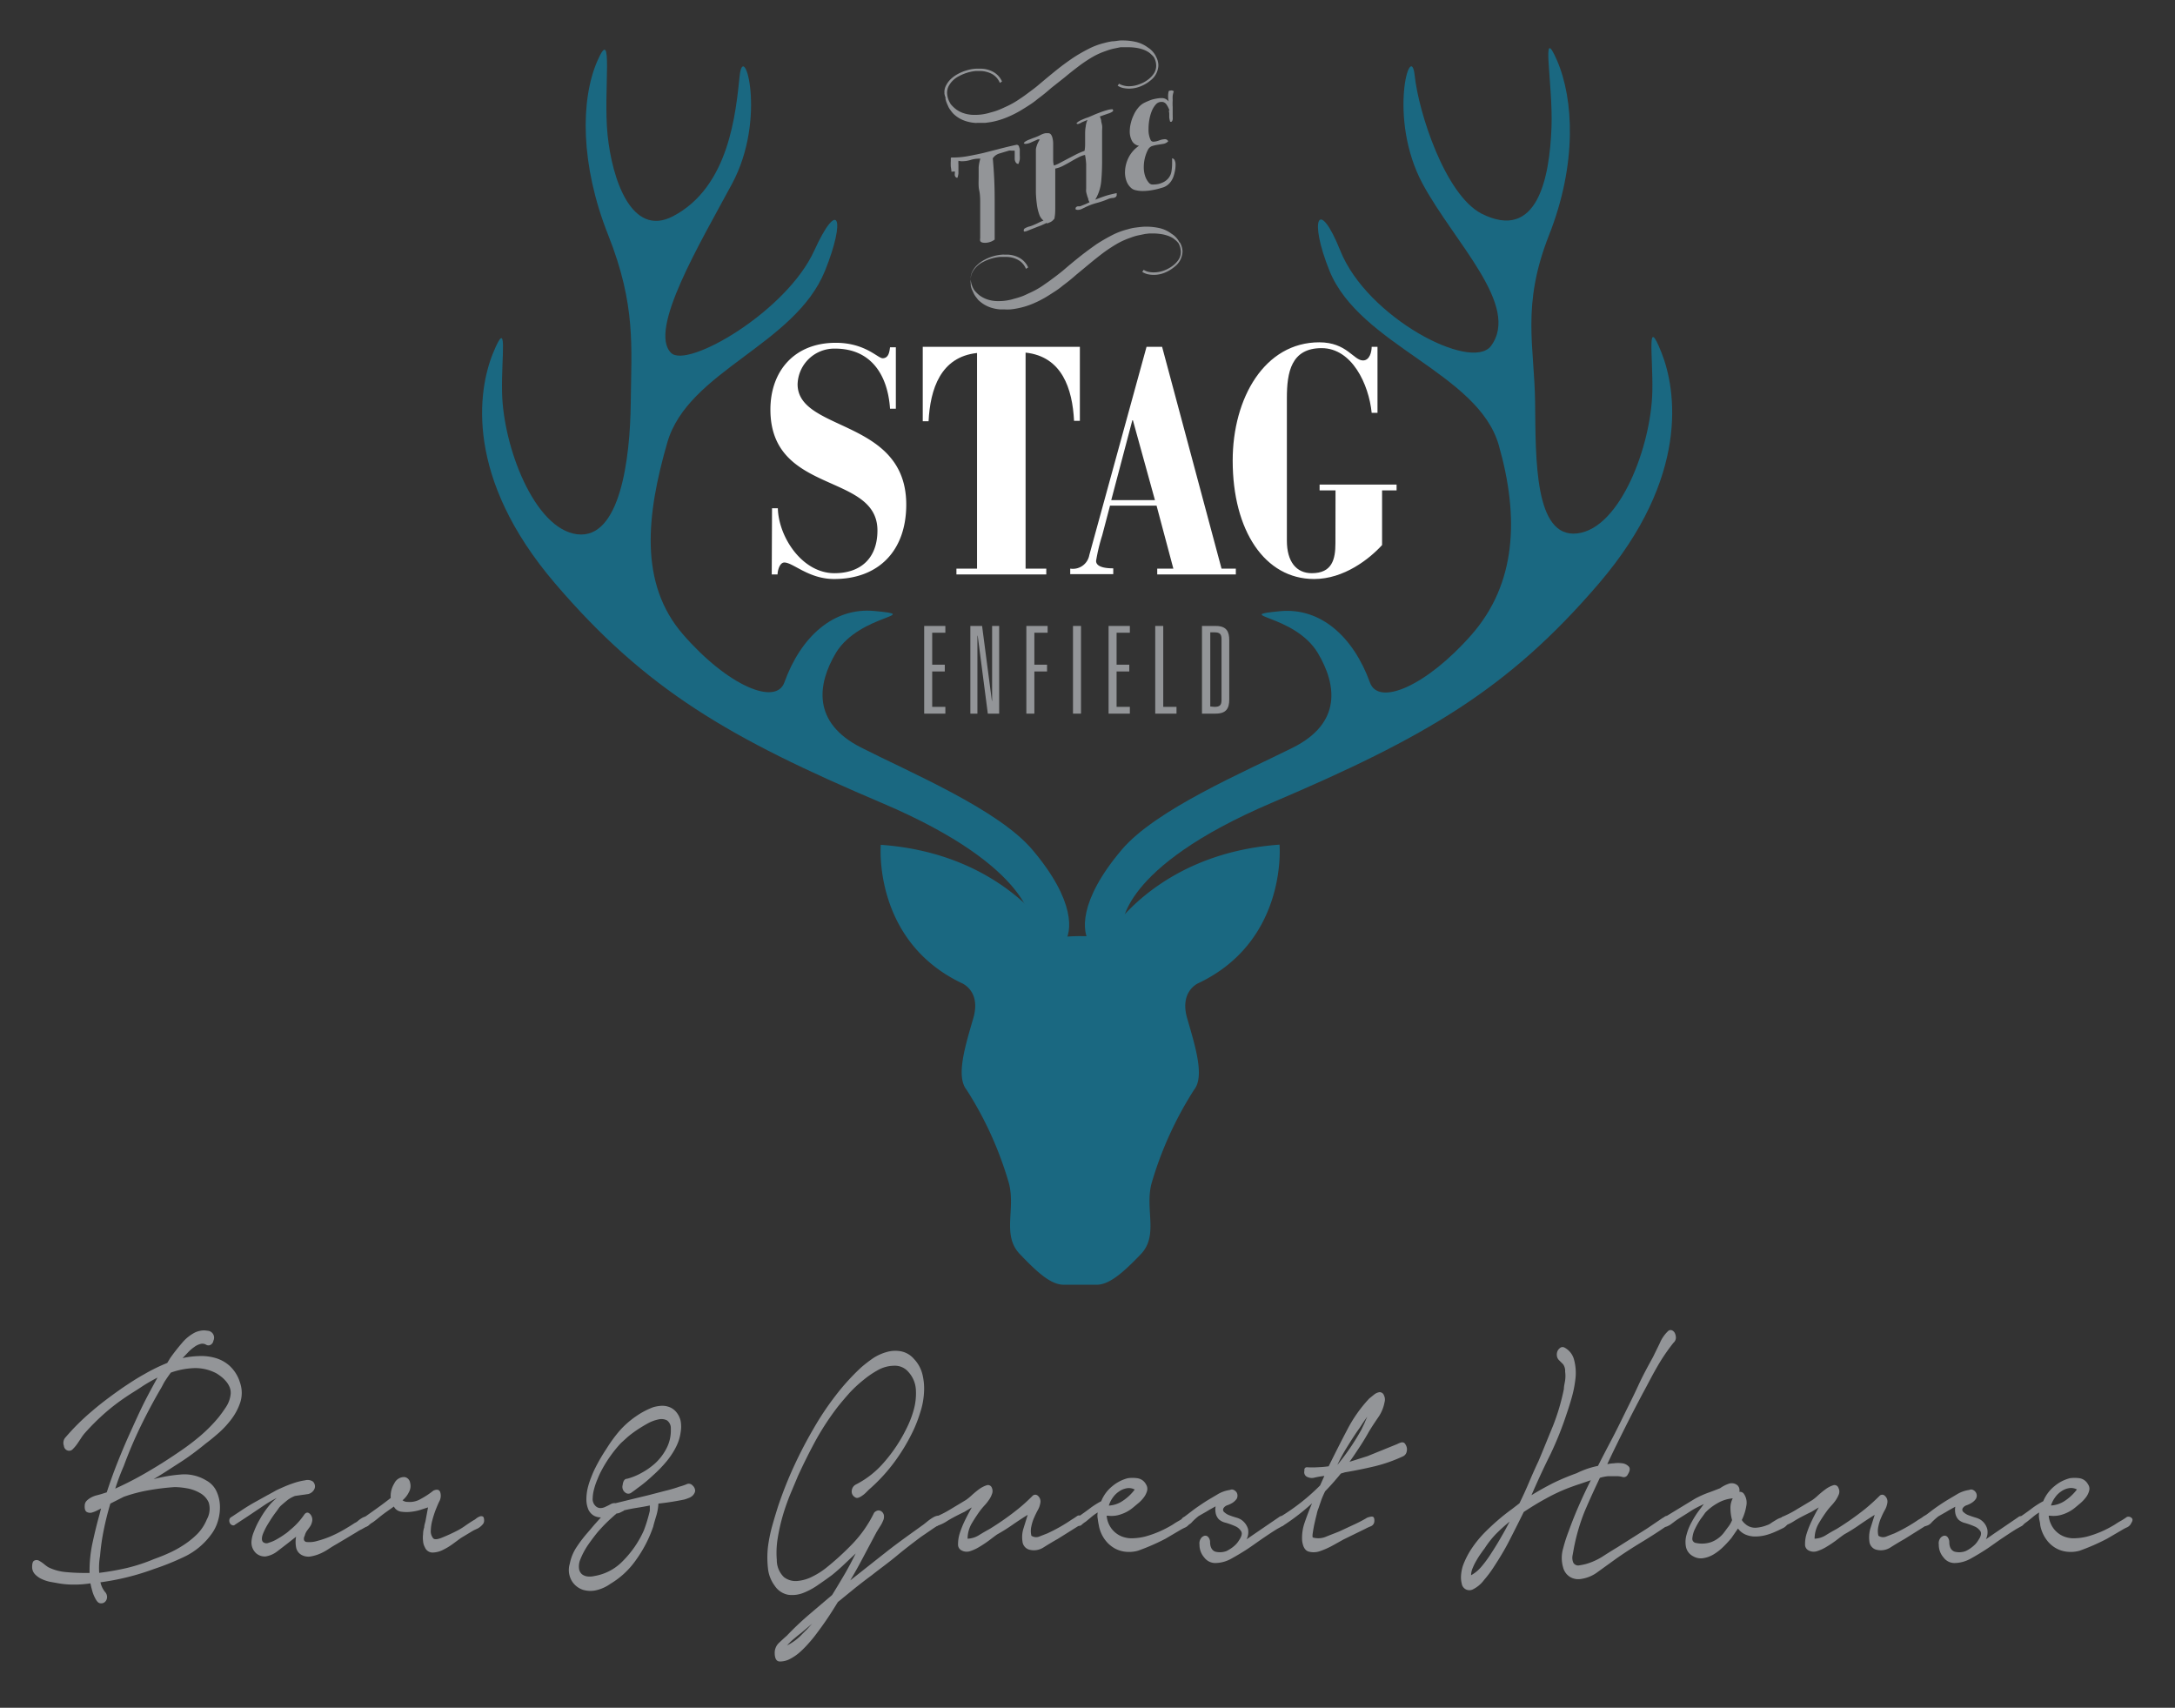 <?xml version="1.0" encoding="UTF-8"?> <svg xmlns="http://www.w3.org/2000/svg" id="Layer_1" data-name="Layer 1" width="228" height="179" viewBox="0 0 228 179"><rect x="0" y="0" width="228" height="179" fill="#333333" stroke="none"/><title>The Stag Logo for web</title><path d="M6.79,150.75a24,24,0,0,1,2.91-2.89c1-.86,2.08-1.65,3.14-2.39.74-.5,1.5-1,2.28-1.43a18.52,18.52,0,0,1,2.41-1.18l.31-.51c.38-.54.79-1.06,1.22-1.56a4.38,4.38,0,0,1,1.41-1.14,2.53,2.53,0,0,1,.56-.17,1.81,1.81,0,0,1,.69,0,.73.73,0,0,1,.65,1.05.59.59,0,0,1-.28.42.46.46,0,0,1-.48,0,.75.75,0,0,0-.6-.08,1.87,1.87,0,0,0-.65.32,4.13,4.13,0,0,0-.65.56l-.57.6a9,9,0,0,1,1.68-.21,5.29,5.29,0,0,1,1.73.19,3.79,3.79,0,0,1,1.53.84,3.94,3.94,0,0,1,1.08,1.75,3.29,3.29,0,0,1,.05,2,6.08,6.08,0,0,1-.92,1.79,9.64,9.64,0,0,1-1.36,1.48q-.75.66-1.32,1.08c-.89.73-1.79,1.41-2.71,2s-1.85,1.21-2.8,1.77a15.81,15.81,0,0,1,2.87-.49,4.39,4.39,0,0,1,2.64.62,2.47,2.47,0,0,1,1.05,1.07,3.88,3.88,0,0,1,.39,1.5,4.82,4.82,0,0,1-.19,1.63,4.36,4.36,0,0,1-.71,1.45,7.45,7.45,0,0,1-2.82,2.35,27.47,27.47,0,0,1-3.2,1.29,26.22,26.22,0,0,1-5.6,1.39,2.44,2.44,0,0,0,.47,1,.77.77,0,0,1,.22.59.7.7,0,0,1-.22.47.57.57,0,0,1-.46.14c-.18,0-.34-.14-.49-.4a3.81,3.81,0,0,1-.35-.8c-.08-.28-.16-.58-.22-.89a11,11,0,0,1-1.77.13,9,9,0,0,1-1.78-.17l-.68-.12a4,4,0,0,1-.85-.28,2.28,2.28,0,0,1-.73-.51,1.09,1.09,0,0,1-.3-.78c0-.36.07-.58.22-.65a.51.51,0,0,1,.49,0,3.47,3.47,0,0,1,.56.38,3.74,3.74,0,0,0,.44.32,5.2,5.2,0,0,0,1.84.5c.63.06,1.26.09,1.9.09h.57a13.91,13.91,0,0,1,.33-3.25c.24-1.1.48-2.06.71-2.87l.16-.64c-.15.09-.3.16-.44.23a3.43,3.43,0,0,1-.48.19h0a.73.73,0,0,1-.59-.06c-.15-.1-.22-.32-.2-.65a.73.73,0,0,1,.2-.51,2,2,0,0,1,.49-.36,2.55,2.55,0,0,1,.62-.23c.22-.06.42-.11.59-.17l.41-.13c.36-1.1.74-2.16,1.16-3.21s.85-2.07,1.31-3.08.9-2,1.36-2.93,1-1.91,1.49-2.81c-.59.31-1.16.63-1.71,1s-1.07.67-1.55,1A21.4,21.4,0,0,0,11,148.11a24.34,24.34,0,0,0-2.1,2.09,4.1,4.1,0,0,0-.37.49c-.13.21-.28.42-.42.63a3.71,3.71,0,0,1-.46.55.51.51,0,0,1-.46.19.56.56,0,0,1-.49-.51A.89.89,0,0,1,6.79,150.75Zm3.7,12.33a7.13,7.13,0,0,0-.09,1.78,28.86,28.86,0,0,0,2.9-.51,18.36,18.36,0,0,0,2.83-.93c.47-.17,1-.37,1.52-.61a10.84,10.84,0,0,0,1.6-.87,8.92,8.92,0,0,0,1.44-1.16,4.84,4.84,0,0,0,1-1.54,2.26,2.26,0,0,0,.19-1.75,2.12,2.12,0,0,0-.92-1A4.06,4.06,0,0,0,19.6,156a7.75,7.75,0,0,0-1.28-.13,25,25,0,0,0-2.66.32,15.89,15.89,0,0,0-2.69.7l-1.4.71h0c-.27.9-.5,1.8-.68,2.7A23.12,23.12,0,0,0,10.49,163.08Zm6.31-17.44c-.74,1.27-1.43,2.57-2.08,3.91s-1.23,2.71-1.75,4.12c-.17.39-.33.78-.48,1.18s-.28.79-.41,1.18a35.33,35.33,0,0,0,3.5-1.82c1.15-.67,2.27-1.39,3.37-2.15A24,24,0,0,0,21,150.5a16.09,16.09,0,0,0,1.88-1.9c.25-.31.52-.68.81-1.12a3,3,0,0,0,.49-1.37,1.58,1.58,0,0,0-.11-.72,2.24,2.24,0,0,0-.38-.61,3.35,3.35,0,0,0-.51-.49,4.93,4.93,0,0,0-.49-.34,4.69,4.69,0,0,0-2.34-.55,8.24,8.24,0,0,0-2.44.47c-.21.28-.41.57-.6.86S17,145.33,16.8,145.64Z" style="fill:#939598"></path><path d="M24.27,159l1-.66c.39-.26.8-.52,1.25-.78l1.28-.71c.41-.23.76-.41,1-.55s.41-.21.79-.38.78-.33,1.2-.47a6.83,6.83,0,0,1,1.19-.29,1,1,0,0,1,.81.12.69.69,0,0,1,.14.85,1,1,0,0,1-.58.46l-1.43.21a3.41,3.41,0,0,0-.74.4c-.2.16-.43.35-.68.57s-.29.35-.56.7-.52.73-.77,1.14a7,7,0,0,0-.61,1.18c-.14.38-.14.66,0,.83a.56.56,0,0,0,.62.08,3.66,3.66,0,0,0,.87-.38,8.43,8.43,0,0,0,.83-.53,3.63,3.63,0,0,0,.5-.4,7.39,7.39,0,0,0,1.49-1.6c.19-.28.4-.32.62-.11a.87.87,0,0,1,.21.87,1.35,1.35,0,0,1-.23.5l-.3.41a1.58,1.58,0,0,0-.23.52.61.61,0,0,0-.07.45.35.35,0,0,0,.22.19,2.79,2.79,0,0,0,1.11-.09,10.63,10.63,0,0,0,1.38-.46,13.18,13.18,0,0,0,1.41-.7c.46-.27.86-.51,1.2-.74a1.12,1.12,0,0,0,.35-.23,2.72,2.72,0,0,1,.46-.32,1,1,0,0,1,.46-.12.33.33,0,0,1,.32.25.44.44,0,0,1,0,.46,1.08,1.08,0,0,1-.4.36l-.5.28a2.36,2.36,0,0,0-.38.21l-1.08.65-1.11.66c-.25.14-.53.31-.82.5a5.94,5.94,0,0,1-.92.51,4.34,4.34,0,0,1-1,.3,1.46,1.46,0,0,1-.9-.13,1.14,1.14,0,0,1-.63-.82,3,3,0,0,1,0-1.12l-.85.67-1.13.87a2.68,2.68,0,0,1-1.22.53,1.38,1.38,0,0,1-1-.34,1.54,1.54,0,0,1-.48-1.18,3.19,3.19,0,0,1,.26-1.08,8.28,8.28,0,0,1,.65-1.35,9.09,9.09,0,0,1,.87-1.29,4.94,4.94,0,0,1,.88-.89c-.14.06-.38.19-.71.38s-.7.44-1.11.72l-1.3.87-1.25.82a.27.27,0,0,1-.31.06.42.42,0,0,1-.24-.21.53.53,0,0,1-.06-.33A.39.39,0,0,1,24.27,159Z" style="fill:#939598"></path><path d="M38.24,159l1.31-.93c.43-.31.9-.66,1.41-1.06a2.52,2.52,0,0,1,.37-1.52,1.14,1.14,0,0,1,1.09-.67.71.71,0,0,1,.57.59,1.32,1.32,0,0,1-.13,1,2.52,2.52,0,0,1-.66.84.79.79,0,0,0,.53.17,2.25,2.25,0,0,0,1.4-.32,8.37,8.37,0,0,0,1.3-.86c.38-.17.62-.11.72.17a1.25,1.25,0,0,1-.12,1c-.11.23-.23.52-.37.87a10.22,10.22,0,0,0-.34,1.07,4.54,4.54,0,0,0-.16,1.06,1.16,1.16,0,0,0,.23.8q.16.25.84,0a18.78,18.78,0,0,0,1.83-.84,7.54,7.54,0,0,0,.77-.49c.26-.18.53-.36.81-.53a1.13,1.13,0,0,0,.28-.19,1.57,1.57,0,0,1,.37-.21.41.41,0,0,1,.31,0q.15.06.15.45a.57.57,0,0,1-.15.38,1.7,1.7,0,0,1-.31.29,1.53,1.53,0,0,1-.37.21l-.28.13-1.33.8-.87.64a6.87,6.87,0,0,1-1.06.63,2.44,2.44,0,0,1-1.05.25.86.86,0,0,1-.79-.55,1.54,1.54,0,0,1-.19-.65,2.89,2.89,0,0,1,0-.72q0-.36.12-.72c0-.24.1-.47.14-.69l.26-1.4-.65.21a5,5,0,0,1-1.06.24,3.94,3.94,0,0,1-1.09,0,1,1,0,0,1-.78-.54l-.89.63c-.23.17-.47.35-.71.55s-.44.35-.59.46a2.25,2.25,0,0,0-.44.32c-.17.15-.32.18-.44.06a.56.56,0,0,1-.19-.46A.45.45,0,0,1,38.24,159Z" style="fill:#939598"></path><path d="M65.73,155a6.43,6.43,0,0,0,1.47-.59,7.35,7.35,0,0,0,1.52-1.07,5.6,5.6,0,0,0,1.17-1.57,4.05,4.05,0,0,0,.43-2,1,1,0,0,0-.4-.89,1.27,1.27,0,0,0-.9-.1,4,4,0,0,0-1.16.44c-.41.23-.81.47-1.2.74s-.73.53-1,.78-.49.44-.6.55a13.55,13.55,0,0,0-2.09,3,7.48,7.48,0,0,0-.33.74,6.68,6.68,0,0,0-.35,1,4.15,4.15,0,0,0-.16,1,1,1,0,0,0,.27.79.73.73,0,0,0,.52.25,1.19,1.19,0,0,0,.54-.13q.27-.12.54-.27a.77.77,0,0,1,.52-.11l1.71-.42,1.74-.42,1.81-.47c.23-.05.47-.12.71-.19s.48-.14.71-.23a5.49,5.49,0,0,0,.75-.25.53.53,0,0,1,.65.12.76.76,0,0,1,.27.6.91.91,0,0,1-.24.44,1.17,1.17,0,0,1-.48.29,3.28,3.28,0,0,1-.44.15c-.44.09-.89.17-1.33.24s-.9.13-1.36.18a5.46,5.46,0,0,1-.26,1.4c-.14.48-.24.8-.28,1a13.3,13.3,0,0,1-1.84,3.55A8.63,8.63,0,0,1,64,166a4.21,4.21,0,0,1-1.37.65,2.75,2.75,0,0,1-1.48,0,2.16,2.16,0,0,1-1.2-.93,2.25,2.25,0,0,1-.22-1.82,4.8,4.8,0,0,1,.76-1.81,13.61,13.61,0,0,1,1.14-1.48l.68-.8.68-.76a1.58,1.58,0,0,1-.71-.17,1.45,1.45,0,0,1-.59-.63,2.7,2.7,0,0,1-.22-1.1,5.21,5.21,0,0,1,.14-1.18,8,8,0,0,1,.37-1.14c.14-.37.29-.71.44-1a18.28,18.28,0,0,1,1.17-2A14.52,14.52,0,0,1,65,149.91a9.5,9.5,0,0,1,1.67-1.46,8.22,8.22,0,0,1,1.8-.95,4,4,0,0,1,.86-.15,2.1,2.1,0,0,1,.83.13,1.77,1.77,0,0,1,.72.51,2.23,2.23,0,0,1,.47.95,3.34,3.34,0,0,1,0,1.18,4.57,4.57,0,0,1-.3,1.14,6.62,6.62,0,0,1-.52,1,8.19,8.19,0,0,1-.62.87,13.61,13.61,0,0,1-1.49,1.54A14.91,14.91,0,0,1,66.8,156c-.17.14-.37.28-.6.44a.51.51,0,0,1-.66,0,.73.73,0,0,1-.27-.78C65.32,155.24,65.47,155,65.73,155Zm-.32,3.34-.38.19a1,1,0,0,1-.41.11c-.07.08-.11.12-.13.12-.29.26-.58.52-.85.78s-.55.56-.83.87-.75.93-1.11,1.44a7.81,7.81,0,0,0-.88,1.64,1.85,1.85,0,0,0-.11,1A.93.93,0,0,0,61,165a1.16,1.16,0,0,0,.61.24,2.13,2.13,0,0,0,.71-.05,5.35,5.35,0,0,0,3-1.6,10.69,10.69,0,0,0,2.17-3.17,15.65,15.65,0,0,0,.63-2.07s0-.13,0-.23,0-.2,0-.32c-.44.09-.89.17-1.34.24S65.87,158.2,65.41,158.31Z" style="fill:#939598"></path><path d="M89.7,155.61a9.65,9.65,0,0,0,3-2.37A16,16,0,0,0,95,149.78a10.67,10.67,0,0,0,.76-1.92,6.45,6.45,0,0,0,.25-2.18,3,3,0,0,0-.76-1.85,1.85,1.85,0,0,0-1.49-.68,3.56,3.56,0,0,0-1.66.42,9.63,9.63,0,0,0-1.57,1.06A13.47,13.47,0,0,0,89.05,146c-.45.51-.87,1-1.25,1.48a28.36,28.36,0,0,0-2.26,3.44q-1,1.84-1.89,3.78l-.84,2c-.28.7-.54,1.43-.76,2.19a20.29,20.29,0,0,0-.52,2.31,9.36,9.36,0,0,0-.1,2.3,2.49,2.49,0,0,0,.75,1.81,2,2,0,0,0,1.41.4,4.23,4.23,0,0,0,1.61-.48,7.87,7.87,0,0,0,1.4-.89,28.88,28.88,0,0,0,2.77-2.53,12.7,12.7,0,0,0,2.26-3.25.71.71,0,0,1,.41-.24.54.54,0,0,1,.4.13.64.64,0,0,1,.22.4,1,1,0,0,1-.11.59,3.09,3.09,0,0,1-.32.59l-.34.55-1.37,2.58c-.44.84-.9,1.67-1.39,2.49,1.27-1,2.53-2,3.8-3s2.57-1.91,3.9-2.87l.41-.33a4.7,4.7,0,0,1,.63-.43,1.1,1.1,0,0,1,.56-.15c.15,0,.23.17.23.45a.61.61,0,0,1-.28.53l-.48.31-1.36.93c-.87.65-1.72,1.3-2.56,2s-1.7,1.31-2.57,2c-.61.45-1.21.91-1.81,1.39l-1.77,1.44c-.36.59-.72,1.16-1.09,1.71s-.76,1.09-1.16,1.62c-.25.34-.53.68-.82,1a10.12,10.12,0,0,1-.92.93,5,5,0,0,1-1,.69,2.21,2.21,0,0,1-1.09.28q-.54,0-.54-.93a1.44,1.44,0,0,1,.49-1.06c.33-.31.59-.55.78-.71.7-.74,1.43-1.43,2.2-2.1l2.55-2.17c.42-.68.84-1.38,1.27-2.11s.82-1.48,1.2-2.24L88.46,164q-.6.57-1.23,1.08c-.42.31-.89.65-1.41,1a7.26,7.26,0,0,1-1.58.87,3.19,3.19,0,0,1-1.6.21,2.17,2.17,0,0,1-1.43-.95,3.68,3.68,0,0,1-.71-1.86,10.07,10.07,0,0,1,0-2.19,15.88,15.88,0,0,1,.46-2.26c.21-.75.41-1.4.6-2a41.55,41.55,0,0,1,1.68-4.24c.63-1.37,1.32-2.68,2.06-3.95a30.29,30.29,0,0,1,2.3-3.44,23.58,23.58,0,0,1,2.67-2.94,14.5,14.5,0,0,1,1.3-1,5.16,5.16,0,0,1,1.43-.63,3.23,3.23,0,0,1,1.45-.06,2.4,2.4,0,0,1,1.36.8,3.59,3.59,0,0,1,.89,1.63,6.24,6.24,0,0,1,.16,1.9,7.88,7.88,0,0,1-.37,2,15,15,0,0,1-.68,1.82,20,20,0,0,1-2.1,3.52,18.13,18.13,0,0,1-2.65,2.85c-.08.09-.18.18-.3.3a2.33,2.33,0,0,1-.38.31,1.51,1.51,0,0,1-.39.21.38.38,0,0,1-.38-.06.68.68,0,0,1-.32-.7A.81.81,0,0,1,89.7,155.61ZM84,171.15c-.19.14-.43.33-.71.57a6.91,6.91,0,0,0-.78.74,5.33,5.33,0,0,0,1.59-1.19l.52-.52.52-.57Z" style="fill:#939598"></path><path d="M98.06,159a11.27,11.27,0,0,0,1.62-.83l1.58-.95a5.17,5.17,0,0,0,.59-.48,9.64,9.64,0,0,1,.8-.66,2.89,2.89,0,0,1,.78-.4.43.43,0,0,1,.55.28.83.83,0,0,1,0,.65,2.39,2.39,0,0,1-.33.63,4.74,4.74,0,0,1-.48.59c-.17.19-.29.34-.38.45-.31.42-.62.89-.92,1.39a3.2,3.2,0,0,0-.44,1.61,2.43,2.43,0,0,0,1.21-.38c.42-.26.79-.47,1.1-.64a28.82,28.82,0,0,0,3-2.11,18.24,18.24,0,0,0,1.49-1.35.4.4,0,0,1,.59,0,.78.78,0,0,1,.23.76,2.14,2.14,0,0,1-.27.74c-.13.24-.25.49-.36.74a4.23,4.23,0,0,0-.3.93,2.09,2.09,0,0,0,0,1,.89.89,0,0,0,.86.07l.82-.32a17.4,17.4,0,0,0,2.54-1.44,6.13,6.13,0,0,0,.55-.36c.22-.15.38-.09.49.2s.09.44,0,.56a2,2,0,0,1-.42.32l-2.09,1.31c-.45.25-.93.54-1.46.87a1.85,1.85,0,0,1-1.58.23,1,1,0,0,1-.65-.87,3,3,0,0,1,.08-1.24l.47-1.52c-.55.34-1.08.69-1.6,1.05a18,18,0,0,1-1.6,1c-.23.16-.5.37-.82.61a11.61,11.61,0,0,1-1,.67,4.47,4.47,0,0,1-1,.47,1.13,1.13,0,0,1-.89-.06.68.68,0,0,1-.39-.66,3.77,3.77,0,0,1,.17-1.12,10,10,0,0,1,.54-1.35c.23-.48.48-.94.73-1.39l-.76.46c-.87.42-1.49.75-1.87,1a3.81,3.81,0,0,1-.89.43.24.24,0,0,1-.3,0,.9.9,0,0,1-.16-.29.65.65,0,0,1,0-.34A.44.44,0,0,1,98.06,159Z" style="fill:#939598"></path><path d="M113,159c.38-.26.78-.54,1.19-.85a8.49,8.49,0,0,1,1.25-.8,3.83,3.83,0,0,1,1.17-1.58,4.14,4.14,0,0,1,1.61-.83,3.54,3.54,0,0,1,1,0,1.22,1.22,0,0,1,.91.64.85.85,0,0,1,.11.71,2.08,2.08,0,0,1-.38.72,3.52,3.52,0,0,1-.61.61l-.49.41a3.84,3.84,0,0,1-1.25.69,2.92,2.92,0,0,1-1.37.15h-.13a2.57,2.57,0,0,0,.57,1.43,2.53,2.53,0,0,0,1,.74,2.85,2.85,0,0,0,1.26.19,6,6,0,0,0,1.18-.17,10.94,10.94,0,0,0,1.49-.52,12.12,12.12,0,0,0,1.43-.74,7.06,7.06,0,0,1,.65-.4,7.15,7.15,0,0,0,.61-.4.47.47,0,0,1,.46.08c.16.11.18.3.05.55a.86.86,0,0,1-.44.46c-.19.09-.36.17-.51.26l-1.58.93a22.43,22.43,0,0,1-2.89,1.26,3.46,3.46,0,0,1-1.28.11,3,3,0,0,1-1.2-.38,3.28,3.28,0,0,1-1-.91,3.58,3.58,0,0,1-.63-1.52c-.05-.22-.08-.45-.11-.67a1.71,1.71,0,0,1,0-.64,5.05,5.05,0,0,0-.68.49l-.58.48a2.59,2.59,0,0,0-.42.32.34.34,0,0,1-.5,0,.54.54,0,0,1-.18-.46C112.81,159.17,112.88,159,113,159Zm3.23-1.19a2.85,2.85,0,0,0,1.47-.5,5,5,0,0,0,1.25-1.18,1.28,1.28,0,0,0-.87-.13,2,2,0,0,0-.79.34,2.51,2.51,0,0,0-.65.65A2.74,2.74,0,0,0,116.24,157.8Z" style="fill:#939598"></path><path d="M124.13,159l.8-.61c.39-.3.83-.6,1.3-.91s1-.6,1.44-.87a3.44,3.44,0,0,1,1.27-.44.42.42,0,0,1,.39,0,.75.75,0,0,1,.31.27.7.7,0,0,1,0,.66,1.73,1.73,0,0,1-.41.4,2.63,2.63,0,0,1-.56.27.73.73,0,0,0-.39.28.32.32,0,0,0,.07.46,1.63,1.63,0,0,0,.59.34c.23.09.46.16.7.23a1.8,1.8,0,0,1,.44.19,1.77,1.77,0,0,1,.75,1,1.69,1.69,0,0,1-.15,1.07l.86-.59L134.1,159a.29.29,0,0,1,.4,0,.62.62,0,0,1,.17.48.51.51,0,0,1-.27.49l-.49.27c-.51.31-1,.64-1.53,1s-1,.71-1.54,1.07-1.2.75-1.76,1.06a3.5,3.5,0,0,1-1.72.46,1.45,1.45,0,0,1-1.13-.59,2,2,0,0,1-.49-1.35.9.9,0,0,1,.13-.61.65.65,0,0,1,.38-.3.39.39,0,0,1,.39.11.8.8,0,0,1,.21.55c0,.56.23.89.55,1a2,2,0,0,0,1.16-.06,3.9,3.9,0,0,0,.81-.53,2.49,2.49,0,0,0,.52-.61c.27-.4.35-.71.22-.93a1.34,1.34,0,0,0-.65-.55,7.31,7.31,0,0,0-1-.36,1.55,1.55,0,0,1-.7-.36,1.34,1.34,0,0,1-.33-.68,1.89,1.89,0,0,1,0-.67c-.31.17-.63.34-.93.53l-.84.48a6.46,6.46,0,0,0-.68.61,1.11,1.11,0,0,1-.71.41.28.28,0,0,1-.27-.07.36.36,0,0,1-.13-.25.89.89,0,0,1,0-.32A.39.39,0,0,1,124.13,159Z" style="fill:#939598"></path><path d="M137,153.79a8.83,8.83,0,0,0,1.15,0,10.54,10.54,0,0,0,1.13-.1c.6-1.21,1.23-2.47,1.92-3.78a14.59,14.59,0,0,1,2.33-3.32l.52-.42a1.22,1.22,0,0,1,.56-.25.49.49,0,0,1,.47.34,1,1,0,0,1,.06.71,4.08,4.08,0,0,1-.69,1.63c-.36.52-.67,1-.92,1.41-.32.57-.65,1.12-1,1.65s-.7,1.06-1.06,1.56l1.87-.59,3.13-1.27a2.19,2.19,0,0,1,.46-.18c.16,0,.3,0,.43.27a.91.91,0,0,1,.1.7.7.7,0,0,1-.35.48,16.1,16.1,0,0,1-3,1.06c-1.06.25-2.09.46-3.11.63l-.44.13c-.25.31-.52.62-.79.93s-.56.62-.86.93a9.37,9.37,0,0,0-.38.86c-.1.3-.21.6-.31.91a2.86,2.86,0,0,0-.19.63c-.09.34-.17.69-.24,1s-.13.67-.18,1,0,.44,0,.44a2.08,2.08,0,0,0,1.44-.1c.52-.21,1-.39,1.34-.53l1.46-.68c.49-.22,1-.48,1.46-.76a1.75,1.75,0,0,1,.49-.12c.2,0,.29.14.27.5a.59.59,0,0,1-.4.53,5.6,5.6,0,0,0-.58.27l-2.25,1.1-1.06.59a8.29,8.29,0,0,1-1.37.62,2,2,0,0,1-1.23.06c-.37-.11-.6-.49-.68-1.14a4.86,4.86,0,0,1,.27-1.92c.22-.64.48-1.32.77-2a22.86,22.86,0,0,1-3,2.32.27.27,0,0,1-.31,0,.51.51,0,0,1-.19-.26.55.55,0,0,1,0-.36.54.54,0,0,1,.21-.31,22.46,22.46,0,0,0,2.13-1.48,22.09,22.09,0,0,0,2-1.78l.45-1a9.47,9.47,0,0,0-1,.17,1.09,1.09,0,0,1-.91-.13.56.56,0,0,1-.18-.59C136.7,153.92,136.83,153.79,137,153.79Zm5.74-4,.3-.63c.09-.23.19-.45.3-.68-.21.28-.41.57-.59.85s-.33.5-.46.67c-.38.56-.75,1.14-1.1,1.71a16.93,16.93,0,0,0-1,1.84A24.53,24.53,0,0,0,142.75,149.78Z" style="fill:#939598"></path><path d="M175.43,140.74a19.83,19.83,0,0,0-1.71,2.52c-.53.91-1,1.85-1.52,2.8-.63,1.19-1.26,2.4-1.88,3.64s-1.24,2.49-1.83,3.76a0,0,0,0,0,0,0l.05,0a3.72,3.72,0,0,1,.62-.08,3.18,3.18,0,0,1,.93,0,1.12,1.12,0,0,1,.67.36c.14.18.1.46-.13.82a.46.46,0,0,1-.52.26,2,2,0,0,0-.56-.09c-.38,0-.71,0-1,0a4.63,4.63,0,0,0-.84.17c-.55,1.16-1.09,2.33-1.6,3.53A20.71,20.71,0,0,0,165,162.2l-.15.82a1.29,1.29,0,0,0,.08.78.58.58,0,0,0,.64.27,6.39,6.39,0,0,0,.69-.14,6.75,6.75,0,0,0,1.67-.74c.51-.33,1.05-.67,1.6-1l3.16-2,1.56-1.06a2.59,2.59,0,0,0,.31-.19c.11-.07.21,0,.32.07a.51.51,0,0,1,.16.42.47.47,0,0,1-.19.42c-.93.65-1.87,1.25-2.81,1.82s-1.86,1.16-2.77,1.81l-1.76,1.27a3.79,3.79,0,0,1-1.85.76,1.68,1.68,0,0,1-1.06-.21,1.65,1.65,0,0,1-.74-1,3.56,3.56,0,0,1,0-2,15.84,15.84,0,0,1,.59-1.83c.33-.93.7-1.84,1.09-2.73s.8-1.75,1.22-2.59l-1.17.4c-.38.12-.76.26-1.14.4a18.42,18.42,0,0,0-2.39,1.12c-.8.43-1.57.91-2.33,1.41-.49,1-1,2-1.51,3s-1.07,1.91-1.66,2.81c-.29.45-.62.89-1,1.33a3.24,3.24,0,0,1-1.22,1,.81.81,0,0,1-1.11-.64,2.61,2.61,0,0,1-.07-.86,4.33,4.33,0,0,1,.19-1,8.63,8.63,0,0,1,.94-1.84,11.77,11.77,0,0,1,1.28-1.58q.71-.72,1.44-1.35t1.44-1.14l.83-.64c.36-.73.69-1.46,1-2.19s.64-1.48,1-2.24c.51-1.21,1-2.44,1.51-3.67a22.69,22.69,0,0,0,1.15-3.89c0-.31.09-.61.13-.91a3.39,3.39,0,0,0,0-.9,1.22,1.22,0,0,0-.21-.77l-.46-.46a.8.8,0,0,1-.2-.49.94.94,0,0,1,.09-.48.85.85,0,0,1,.3-.32.42.42,0,0,1,.42,0,2,2,0,0,1,1,1.29,5.27,5.27,0,0,1,.15,1.88,12.08,12.08,0,0,1-.38,2c-.19.67-.37,1.25-.54,1.73a35,35,0,0,1-1.7,4.26q-1,2-2,4.31c.78-.48,1.56-.91,2.35-1.31a25.63,25.63,0,0,1,2.4-1,8.81,8.81,0,0,1,2.22-.76c.46-.9.92-1.79,1.38-2.66s.9-1.76,1.34-2.66,1-2,1.49-3.07,1-2,1.55-3l.72-1.47a3.71,3.71,0,0,1,.87-1.27.38.38,0,0,1,.41-.08.6.6,0,0,1,.3.29,1.13,1.13,0,0,1,.11.51A.71.71,0,0,1,175.43,140.74Zm-19.79,21.54c-.11.14-.24.32-.4.55a8.12,8.12,0,0,0-.46.72,5.68,5.68,0,0,0-.39.78,1.92,1.92,0,0,0-.18.78,3.76,3.76,0,0,0,1.06-.87,12.1,12.1,0,0,0,1-1.35c.32-.49.64-1,.93-1.5s.55-.95.76-1.35l.29-.55a18.79,18.79,0,0,0-1.41,1.27A9.83,9.83,0,0,0,155.64,162.28Z" style="fill:#939598"></path><path d="M177.68,157.09a10.33,10.33,0,0,1,1.31-.6c.46-.16.89-.33,1.32-.5a3.56,3.56,0,0,1,.91-.47.93.93,0,0,1,.92.17.73.73,0,0,1,.19.68.51.51,0,0,1,.45.17,1.63,1.63,0,0,1,.28,1.31,5.25,5.25,0,0,1-.47,1.47,1.63,1.63,0,0,0,.38.43,1.54,1.54,0,0,0,1.11.38,3.81,3.81,0,0,0,1.13-.26,1.57,1.57,0,0,0,.48-.25c.21-.14.43-.27.65-.4A2.42,2.42,0,0,1,187,159a.3.3,0,0,1,.38.2.6.6,0,0,1,0,.56,1.24,1.24,0,0,1-.43.39l-.56.27-.38.17a6.41,6.41,0,0,1-1,.34,4.66,4.66,0,0,1-1,.12,2.6,2.6,0,0,1-1-.19,1.87,1.87,0,0,1-.82-.65l-.69,1a12.14,12.14,0,0,1-.86.93,5.53,5.53,0,0,1-1,.78,3,3,0,0,1-1.09.4,1.58,1.58,0,0,1-1.08-.21,1.42,1.42,0,0,1-.74-1,2.72,2.72,0,0,1,.08-1.29,5.49,5.49,0,0,1,.54-1.31,10,10,0,0,1,.66-1.06l.6-.8c-.48.23-1,.48-1.42.76s-.93.58-1.4.89c-.08.06-.19.13-.31.23l-.38.28a2.61,2.61,0,0,1-.37.19.27.27,0,0,1-.3-.07.49.49,0,0,1-.19-.46.54.54,0,0,1,.22-.42Zm1.07,1.47c-.08.12-.23.33-.46.64a7.31,7.31,0,0,0-.58,1,2.74,2.74,0,0,0-.3,1,.44.44,0,0,0,.39.53,3,3,0,0,0,1.57-.09,3,3,0,0,0,1.35-1c.17-.22.32-.44.47-.63a2.79,2.79,0,0,0,.38-.68,4.87,4.87,0,0,1-.17-1.18,2.15,2.15,0,0,1,.24-1.1,3.82,3.82,0,0,0-1.6.51A5.4,5.4,0,0,0,178.75,158.56Z" style="fill:#939598"></path><path d="M186.8,159a10.67,10.67,0,0,0,1.61-.83l1.59-.95a5.32,5.32,0,0,0,.58-.48q.4-.36.81-.66a2.76,2.76,0,0,1,.78-.4.43.43,0,0,1,.55.28.83.83,0,0,1,.05.65,3.18,3.18,0,0,1-.33.63,4.74,4.74,0,0,1-.48.59c-.17.19-.29.34-.38.45a15.23,15.23,0,0,0-.92,1.39,3.2,3.2,0,0,0-.44,1.61,2.37,2.37,0,0,0,1.2-.38c.42-.26.79-.47,1.11-.64a29.91,29.91,0,0,0,3-2.11,20.07,20.07,0,0,0,1.49-1.35.39.39,0,0,1,.58,0,.8.8,0,0,1,.24.76,2.14,2.14,0,0,1-.27.74,7.21,7.21,0,0,0-.36.74,4.23,4.23,0,0,0-.3.93,2.09,2.09,0,0,0,0,1,.88.88,0,0,0,.86.07l.82-.32a16.78,16.78,0,0,0,2.53-1.44,5,5,0,0,0,.56-.36c.22-.15.38-.09.49.2s.09.44,0,.56a2.08,2.08,0,0,1-.43.32l-2.09,1.31c-.44.25-.93.54-1.45.87a1.86,1.86,0,0,1-1.59.23,1,1,0,0,1-.65-.87,3.41,3.41,0,0,1,.08-1.24l.48-1.52c-.55.34-1.08.69-1.6,1.05a18,18,0,0,1-1.6,1c-.23.16-.51.37-.82.61a11.61,11.61,0,0,1-1,.67,4.47,4.47,0,0,1-1,.47,1.13,1.13,0,0,1-.89-.06.68.68,0,0,1-.39-.66,3.47,3.47,0,0,1,.17-1.12,10,10,0,0,1,.54-1.35c.23-.48.47-.94.73-1.39l-.76.46c-.87.42-1.49.75-1.87,1a4,4,0,0,1-.89.43.24.24,0,0,1-.3,0,.9.9,0,0,1-.16-.29.65.65,0,0,1,0-.34A.4.4,0,0,1,186.8,159Z" style="fill:#939598"></path><path d="M201.62,159l.81-.61c.39-.3.82-.6,1.3-.91s1-.6,1.44-.87a3.4,3.4,0,0,1,1.26-.44.44.44,0,0,1,.4,0,.67.67,0,0,1,.3.27.65.65,0,0,1,0,.66,1.42,1.42,0,0,1-.41.4,2.56,2.56,0,0,1-.55.27.76.76,0,0,0-.4.28.32.32,0,0,0,.08.46,1.55,1.55,0,0,0,.59.34c.23.09.46.16.69.23a2.17,2.17,0,0,1,.45.19,1.7,1.7,0,0,1,.74,1,1.68,1.68,0,0,1-.14,1.07l.85-.59L211.6,159a.28.28,0,0,1,.39,0,.59.59,0,0,1,.18.48.51.51,0,0,1-.27.49l-.49.27c-.51.31-1,.64-1.54,1s-1,.71-1.54,1.07-1.19.75-1.75,1.06a3.53,3.53,0,0,1-1.73.46,1.43,1.43,0,0,1-1.12-.59,2,2,0,0,1-.49-1.35.9.9,0,0,1,.12-.61.68.68,0,0,1,.38-.3.4.4,0,0,1,.4.11.85.85,0,0,1,.2.55c0,.56.23.89.56,1a1.92,1.92,0,0,0,1.15-.06,3.43,3.43,0,0,0,.81-.53,2.28,2.28,0,0,0,.52-.61c.28-.4.35-.71.23-.93A1.38,1.38,0,0,0,207,160a7.45,7.45,0,0,0-1-.36,1.55,1.55,0,0,1-.7-.36,1.34,1.34,0,0,1-.33-.68,1.89,1.89,0,0,1,0-.67c-.32.17-.63.34-.94.53l-.84.48a7.65,7.65,0,0,0-.68.61,1.09,1.09,0,0,1-.71.41.29.29,0,0,1-.27-.07.41.41,0,0,1-.13-.25.72.72,0,0,1,0-.32A.42.42,0,0,1,201.62,159Z" style="fill:#939598"></path><path d="M211.75,159c.38-.26.78-.54,1.19-.85a9.05,9.05,0,0,1,1.25-.8,3.94,3.94,0,0,1,1.18-1.58,4.07,4.07,0,0,1,1.61-.83,3.54,3.54,0,0,1,1,0,1.21,1.21,0,0,1,.9.64.79.79,0,0,1,.11.71,1.93,1.93,0,0,1-.38.72,3.85,3.85,0,0,1-.6.61l-.49.41a3.94,3.94,0,0,1-1.25.69,3,3,0,0,1-1.38.15h-.13a2.65,2.65,0,0,0,.58,1.43,2.53,2.53,0,0,0,1,.74,2.81,2.81,0,0,0,1.25.19,6.09,6.09,0,0,0,1.19-.17,11.44,11.44,0,0,0,1.49-.52,12,12,0,0,0,1.42-.74c.21-.14.43-.28.65-.4a7.36,7.36,0,0,0,.62-.4.47.47,0,0,1,.46.08c.16.11.17.3,0,.55a.88.88,0,0,1-.45.46,4.58,4.58,0,0,0-.5.26l-1.59.93a22.32,22.32,0,0,1-2.88,1.26,3.46,3.46,0,0,1-1.28.11,3,3,0,0,1-1.21-.38,3.14,3.14,0,0,1-1-.91,3.72,3.72,0,0,1-.64-1.52c0-.22-.08-.45-.11-.67a1.94,1.94,0,0,1,0-.64,5.05,5.05,0,0,0-.68.49l-.59.48a3.16,3.16,0,0,0-.41.32.35.35,0,0,1-.51,0,.56.56,0,0,1-.17-.46A.39.39,0,0,1,211.75,159ZM215,157.8a2.91,2.91,0,0,0,1.47-.5,5.17,5.17,0,0,0,1.25-1.18,1.3,1.3,0,0,0-.87-.13,1.92,1.92,0,0,0-.79.34,2.36,2.36,0,0,0-.65.65A2.74,2.74,0,0,0,215,157.8Z" style="fill:#939598"></path><path d="M80.93,53.27h.61c.07,3,2.54,6.81,5.93,6.81,2.78,0,4.51-1.59,4.51-4.48,0-6.1-11.22-3.72-11.22-12.67,0-4,2.48-7,6.85-7,3.08,0,4.41,1.62,4.91,1.62.65,0,.72-.71.78-1.15h.61v6.44H93.3c-.23-3.46-1.93-6.3-5.76-6.3a3.85,3.85,0,0,0-3.93,3.73C83.61,45.3,95,43.84,95,52.89c0,4.82-2.88,7.8-7.56,7.8-2.67,0-4.3-1.73-5.22-1.73-.5,0-.71.88-.71,1.25h-.61Z" style="fill:#fff"></path><path d="M100.26,59.6h2.16V37c-3.83.41-4.91,3.8-5.08,7.15h-.61V36.35H113.2v7.76h-.61c-.17-3.35-1.25-6.74-5.08-7.15V59.6h2.17v.61h-9.42Z" style="fill:#fff"></path><path d="M118.76,44.05h-.06l-2.21,8.37h4.58ZM112.19,59.6a1.75,1.75,0,0,0,2-1.42l6-21.83h1.63l6.23,23.25h1.5v.61h-8.24V59.6H123L121.24,53h-4.88l-.82,3.12a18.83,18.83,0,0,0-.64,2.67c0,.75,1.32.78,1.8.78v.61h-4.51Z" style="fill:#fff"></path><path d="M140,51.4h-1.67v-.61h8.07v.61h-1.52v5.73c-1.33,1.46-4,3.56-7.12,3.56-5.19,0-8.54-5.09-8.54-12.41,0-6.57,3.35-12.4,9.08-12.4,2.88,0,3.59,1.9,4.58,1.9.71,0,.91-.92.91-1.43h.61v6.92h-.61c-.3-3-2.07-6.78-5.25-6.78S134.9,39,134.9,41.71V56.66c0,2.23,1,3.42,2.61,3.42,2.14,0,2.48-1.46,2.48-3.15Z" style="fill:#fff"></path><polygon points="96.88 65.61 99.1 65.61 99.1 66.32 97.72 66.32 97.72 69.67 99.04 69.67 99.04 70.38 97.72 70.38 97.72 74.09 99.1 74.09 99.1 74.8 96.88 74.8 96.88 65.61" style="fill:#939598"></polygon><polygon points="104 65.61 104.74 65.61 104.74 74.8 103.55 74.8 102.49 66.63 102.46 66.63 102.46 74.8 101.72 74.8 101.72 65.61 102.95 65.61 103.98 73.48 104 73.48 104 65.61" style="fill:#939598"></polygon><polygon points="107.59 65.61 109.82 65.61 109.82 66.32 108.43 66.32 108.43 69.67 109.76 69.67 109.76 70.38 108.43 70.38 108.43 74.8 107.59 74.8 107.59 65.61" style="fill:#939598"></polygon><rect x="112.48" y="65.61" width="0.84" height="9.19" style="fill:#939598"></rect><polygon points="116.21 65.61 118.44 65.61 118.44 66.32 117.05 66.32 117.05 69.67 118.38 69.67 118.38 70.38 117.05 70.38 117.05 74.09 118.44 74.09 118.44 74.8 116.21 74.8 116.21 65.61" style="fill:#939598"></polygon><polygon points="121.1 65.61 121.94 65.61 121.94 74.09 123.33 74.09 123.33 74.8 121.1 74.8 121.1 65.61" style="fill:#939598"></polygon><path d="M127.31,74.09c.56,0,.74-.18.74-.72V67c0-.54-.18-.72-.74-.72h-.44v7.77ZM126,65.61h1.43c1.15,0,1.43.59,1.43,1.49v6.21c0,.9-.28,1.49-1.43,1.49H126Z" style="fill:#939598"></path><path d="M122.6,11.6a2.64,2.64,0,0,0-.31-.63.63.63,0,0,0-.44-.29h-.11a.76.76,0,0,0-.57.26,2.4,2.4,0,0,0-.42.67,4.53,4.53,0,0,0-.26.9,5.36,5.36,0,0,0-.09,1,2.51,2.51,0,0,0,.22,1.17.31.31,0,0,0,.31.17,1.81,1.81,0,0,0,.58-.13,1.81,1.81,0,0,1,.59-.13.36.36,0,0,1,.36.22.91.91,0,0,1-.52.27l-.62.1a3.77,3.77,0,0,0-.58.14.81.81,0,0,0-.41.39,4,4,0,0,0-.43,1.81,2.92,2.92,0,0,0,.13.9,2.05,2.05,0,0,0,.41.74.55.55,0,0,0,.27.17,1.27,1.27,0,0,0,.34,0,2,2,0,0,0,.76-.17,1.67,1.67,0,0,0,.61-.41,1.47,1.47,0,0,0,.38-.78,5.07,5.07,0,0,0,.07-.86v-.52a.36.36,0,0,1,.28.24,1.08,1.08,0,0,1,.08.46,3.08,3.08,0,0,1-.06.61,4.15,4.15,0,0,1-.12.48,2,2,0,0,1-.44.81,1.62,1.62,0,0,1-.84.5,7.24,7.24,0,0,1-1,.24,5.56,5.56,0,0,1-1,.09,3,3,0,0,1-.7-.08,1,1,0,0,1-.51-.25,1.79,1.79,0,0,1-.48-.73,2.64,2.64,0,0,1-.15-.89,3.52,3.52,0,0,1,.38-1.56,3.24,3.24,0,0,1,1.09-1.23,1,1,0,0,1-.74-.52,2.08,2.08,0,0,1-.23-1,3.61,3.61,0,0,1,.11-.85,4.08,4.08,0,0,1,.3-.85,3,3,0,0,1,.45-.73,2,2,0,0,1,.58-.51,6.41,6.41,0,0,1,.89-.38,4.74,4.74,0,0,1,.88-.16h.11a.9.9,0,0,1,.76.36,2.62,2.62,0,0,1-.06-.57,2.22,2.22,0,0,1,.06-.51.27.27,0,0,1,.21-.07.33.33,0,0,1,.17,0l.16.07a2.4,2.4,0,0,0-.12.48,3.83,3.83,0,0,0,0,.47,5.37,5.37,0,0,0,0,.7c0,.22,0,.44,0,.67,0,0,0,.09,0,.16a1.48,1.48,0,0,1,0,.22.9.9,0,0,1,0,.24.48.48,0,0,1-.07.21.14.14,0,0,1-.11.06c-.06,0-.1,0-.12-.14a2.29,2.29,0,0,1-.06-.32c0-.13,0-.26,0-.39a1.53,1.53,0,0,0-.05-.34M109.71,23.37l-.57.26-.35.13-.3.12-.49.19-.32.13a1.07,1.07,0,0,1-.29.07.06.06,0,0,1-.07-.07s0,0,0-.08a.2.2,0,0,1,.11-.18,1.34,1.34,0,0,1,.24-.12,1.31,1.31,0,0,1,.28-.09l.21-.07c.25-.1.46-.19.64-.28a5.48,5.48,0,0,1,.59-.26,1.35,1.35,0,0,1-.45-.65,4.79,4.79,0,0,1-.24-1,12.22,12.22,0,0,1-.11-1.28c0-.46,0-.91,0-1.37V17.26c0-.17,0-.35,0-.54s0-.38,0-.56,0-.35,0-.5a1.67,1.67,0,0,1,.08-.35,2,2,0,0,1,.13-.33c.06-.13.13-.25.2-.37a.18.18,0,0,1-.1,0l-.1,0-.66.29a1.6,1.6,0,0,1-.64.18.2.2,0,0,1-.18-.09.71.71,0,0,1,.24-.2,1.77,1.77,0,0,1,.34-.16l.35-.14.28-.1a4.82,4.82,0,0,0,.58-.26,1.73,1.73,0,0,1,.5-.17l.16,0h.11a.36.36,0,0,1,.29.14,1,1,0,0,1,.16.37,2.62,2.62,0,0,1,.07.53c0,.21,0,.42,0,.63v.49c0,.24,0,.47,0,.69a2.05,2.05,0,0,0,.08.54,3.46,3.46,0,0,0,.64-.28l.83-.44.89-.46a7.15,7.15,0,0,1,.85-.36,3.88,3.88,0,0,0,.06-.74c0-.28,0-.58,0-.89s0-.6.06-.89a2.21,2.21,0,0,1,.19-.72l-.58.24A1.4,1.4,0,0,1,113,13a.22.22,0,0,1-.16-.07.87.87,0,0,1,.25-.21,2.31,2.31,0,0,1,.35-.18l.35-.15.28-.09.56-.24c.22-.1.46-.19.7-.28a7.13,7.13,0,0,1,.7-.23,2,2,0,0,1,.58-.1.11.11,0,0,1,.07.11.2.2,0,0,0,0,.09,1.49,1.49,0,0,1-.53.26l-.86.3a2.08,2.08,0,0,1,.14.39c0,.17.07.35.1.55s0,.4,0,.59,0,.35,0,.47v2.68q0,1.08-.09,2.1a4.58,4.58,0,0,1-.63,1.94c.33-.13.68-.26,1-.37s.78-.22,1.25-.32c0,.1,0,.16,0,.17a.05.05,0,0,1,0,.05s0,.07-.07.16a.55.55,0,0,1-.36.13,1.49,1.49,0,0,0-.53.14,8.65,8.65,0,0,1-1.12.38,6.45,6.45,0,0,0-1.06.38l-.58.28A1.27,1.27,0,0,1,113,22a.51.51,0,0,1-.25-.06v-.07a.2.2,0,0,1,.06-.16.35.35,0,0,1,.16-.08,1,1,0,0,1,.2,0,.86.86,0,0,0,.21-.07l.43-.17.4-.19a2.36,2.36,0,0,1-.12-.26c0-.13-.08-.26-.12-.41s-.08-.28-.11-.42a1.81,1.81,0,0,1,0-.32v-1.6c0-.35,0-.69,0-1a7,7,0,0,0-.12-.95,2.45,2.45,0,0,0-.66.24c-.26.13-.53.28-.82.45s-.57.32-.86.47a3,3,0,0,1-.78.27c0,.17,0,.36,0,.58v3.3c0,.48,0,.89-.07,1.24a.25.25,0,0,1-.11.23,1,1,0,0,1-.37.28,1,1,0,0,0-.26.12m13.88,2a1.94,1.94,0,0,1,.27.95,2.08,2.08,0,0,1-.81,1.57,3.88,3.88,0,0,1-1,.62,3,3,0,0,1-1.85.18,1.86,1.86,0,0,1-.56-.24l.15-.22a1.51,1.51,0,0,0,.49.21,2.51,2.51,0,0,0,.55.06,3.09,3.09,0,0,0,1.15-.22,3.55,3.55,0,0,0,1-.59,2.6,2.6,0,0,0,.45-.5,1.42,1.42,0,0,0,.25-.87,2,2,0,0,0-.23-.86l0,0s0,0,0,0,0,0,0,0a2.91,2.91,0,0,0-.24-.27l-.28-.23a2.64,2.64,0,0,0-.7-.33,3.82,3.82,0,0,0-.73-.16,5.42,5.42,0,0,0-.66-.05l-.44,0-.45.05-.78.16a5.68,5.68,0,0,0-.77.24,8,8,0,0,0-1.47.67,16.11,16.11,0,0,0-1.43.95c-.46.35-.91.71-1.37,1.09l-1.39,1.15c-.45.4-.93.79-1.42,1.15a8.12,8.12,0,0,1-.75.56l-.78.5a11.14,11.14,0,0,1-1.64.85,8.05,8.05,0,0,1-1.7.5,6,6,0,0,1-.63.09,4.64,4.64,0,0,1-.63,0h-.23l-.22,0a4.12,4.12,0,0,1-.84-.15,3.39,3.39,0,0,1-.78-.33,3.52,3.52,0,0,1-.69-.53l-.27-.35a2.22,2.22,0,0,1-.21-.37l-.18-.39a2.19,2.19,0,0,1-.11-.4.57.57,0,0,0,0-.16,1.6,1.6,0,0,1,0-.42c0-.05,0-.09,0-.12a.53.53,0,0,1,0-.13s.05,0,0,0a1.54,1.54,0,0,1,.2-.68,2.47,2.47,0,0,1,.5-.64,3.31,3.31,0,0,1,.73-.52,4.62,4.62,0,0,1,1.87-.55.75.75,0,0,1,.21,0h.19a2.78,2.78,0,0,1,1.41.34,2.13,2.13,0,0,1,.91,1l-.11.07-.12.08a1.87,1.87,0,0,0-.83-.94,2.63,2.63,0,0,0-1.32-.31H105l-.18,0a4.67,4.67,0,0,0-1.75.52,2.61,2.61,0,0,0-1.13,1.07,1.56,1.56,0,0,0-.18.74,2.24,2.24,0,0,0,.34,1.1.3.3,0,0,0,.07.1,3.42,3.42,0,0,0,.55.53,3.2,3.2,0,0,0,.63.34,3.43,3.43,0,0,0,1.31.23h.15a5.3,5.3,0,0,0,1.51-.25c.25-.06.5-.14.76-.23s.5-.21.75-.33a8.91,8.91,0,0,0,1.45-.79l.7-.49.7-.52q.34-.26.69-.54l.68-.58c.46-.38.93-.77,1.42-1.15s1-.75,1.5-1.1a18.17,18.17,0,0,1,1.59-.92,7.53,7.53,0,0,1,1.67-.63,4.62,4.62,0,0,1,.85-.18q.42-.06.87-.09h.2a6.17,6.17,0,0,1,1.44.16,3.33,3.33,0,0,1,1.22.58,2.24,2.24,0,0,1,.83.9M99.74,18a5.33,5.33,0,0,0-.07-.53,4.68,4.68,0,0,1,0-.59v-.23a.2.2,0,0,0,0-.05s0,0,0,0a.09.09,0,0,1,.07-.09h.13a8.64,8.64,0,0,0,1.57-.14c.55-.1,1.1-.21,1.66-.34l1.72-.44c.58-.15,1.16-.29,1.73-.41a.24.24,0,0,1,.26.15l.09.3c0,.13,0,.25,0,.35v.3a3,3,0,0,1,0,.44,2.6,2.6,0,0,1-.14.46.32.32,0,0,1-.28-.16.76.76,0,0,1-.11-.34c0-.14,0-.28,0-.44s0-.3,0-.45l-.17,0h-.17a.85.85,0,0,0-.27,0l-1,.3a1.26,1.26,0,0,0-.69.51c.06.61.11,1.33.15,2.14s.05,1.63.05,2.46c0,.5,0,1,0,1.48s0,.93,0,1.35v.06c0,.06,0,.14,0,.24s0,.24,0,.37l0,.41a1.54,1.54,0,0,1-.51.26,1.57,1.57,0,0,1-.5.08c-.28,0-.45-.06-.51-.2a.74.74,0,0,1,0-.28c0-.1,0-.21,0-.32v-.37c0-.2,0-.43,0-.67s0-.49,0-.75V22c0-.26,0-.52,0-.8s0-.79-.1-1.24-.06-.93-.06-1.41,0-.68,0-1a4,4,0,0,1,.18-.92l-.19,0a3,3,0,0,0-.85.14,3,3,0,0,1-.87.13,1.23,1.23,0,0,1-.39-.05,2.88,2.88,0,0,0,0,.41c0,.13,0,.28,0,.44s0,.33,0,.49a2.6,2.6,0,0,1-.1.44.22.22,0,0,1-.19-.07.46.46,0,0,1-.09-.17,1.24,1.24,0,0,1,0-.22.64.64,0,0,0,0-.2M121.16,5.9a1.94,1.94,0,0,1,.27.95,2.08,2.08,0,0,1-.81,1.57,3.82,3.82,0,0,1-1.06.63,3.28,3.28,0,0,1-1.23.24,3.17,3.17,0,0,1-.61-.07,1.76,1.76,0,0,1-.56-.24,1.47,1.47,0,0,0,.14-.21,1.81,1.81,0,0,0,.5.2,2,2,0,0,0,.55.07,3.09,3.09,0,0,0,1.14-.23,3.26,3.26,0,0,0,1-.58,2.68,2.68,0,0,0,.46-.51,1.49,1.49,0,0,0,.25-.87,1.84,1.84,0,0,0-.24-.86s0,0,0,0V6h0a1.6,1.6,0,0,0-.25-.27,2.09,2.09,0,0,0-.28-.24,2.74,2.74,0,0,0-.69-.33,4,4,0,0,0-.73-.16,5.43,5.43,0,0,0-.67-.05l-.43,0-.45,0-.78.16a6.86,6.86,0,0,0-.77.24,7.55,7.55,0,0,0-1.48.68A15.14,15.14,0,0,0,113,7c-.46.35-.92.71-1.37,1.09L110.2,9.22c-.46.41-.93.79-1.42,1.15a8.12,8.12,0,0,1-.75.56c-.26.17-.52.34-.79.5a10.66,10.66,0,0,1-1.64.85,8.43,8.43,0,0,1-1.69.51l-.63.09-.63,0h-.24a.75.75,0,0,1-.21,0,4.12,4.12,0,0,1-.84-.15,3.46,3.46,0,0,1-.79-.33,3.19,3.19,0,0,1-.68-.53,4.11,4.11,0,0,1-.27-.35,1.51,1.51,0,0,1-.22-.37c-.06-.13-.12-.26-.17-.39a3,3,0,0,1-.12-.4.67.67,0,0,0,0-.16A1.58,1.58,0,0,1,99,9.79a.45.45,0,0,0,0-.12s0-.08,0-.13,0,.06,0,.06a1.46,1.46,0,0,1,.2-.69,2.43,2.43,0,0,1,.49-.64,3.56,3.56,0,0,1,.73-.52,4.48,4.48,0,0,1,.9-.37,4,4,0,0,1,1-.18l.21,0h.19a2.78,2.78,0,0,1,1.41.34,2.19,2.19,0,0,1,.91,1l-.12.08-.11.07a1.87,1.87,0,0,0-.83-.94,2.77,2.77,0,0,0-1.32-.31h-.18l-.18,0a4.63,4.63,0,0,0-1.75.53A2.49,2.49,0,0,0,99.46,9a1.56,1.56,0,0,0-.18.74,2.24,2.24,0,0,0,.34,1.1.28.28,0,0,0,.07.11,3.36,3.36,0,0,0,.55.52,2.91,2.91,0,0,0,.62.34,3.52,3.52,0,0,0,1.32.23h.14a5.37,5.37,0,0,0,1.52-.25,7.16,7.16,0,0,0,.75-.23c.26-.1.51-.21.76-.33a9.26,9.26,0,0,0,1.44-.79c.24-.16.48-.32.71-.49l.7-.52c.23-.17.46-.35.68-.54l.69-.58c.46-.38.93-.77,1.41-1.15s1-.75,1.51-1.1a16.81,16.81,0,0,1,1.59-.92,7.35,7.35,0,0,1,1.67-.63,6.8,6.8,0,0,1,.85-.18c.28,0,.56-.07.86-.09h.2a6.05,6.05,0,0,1,1.44.16,3.37,3.37,0,0,1,1.23.58,2.31,2.31,0,0,1,.83.9" style="fill:#939598"></path><path d="M117.66,97.06s-.35-6.1,15.69-12.93,24.76-11.87,34.28-23,8.1-20.27,6.52-24.22-.86.28-.94,4.12c-.12,5.69-3.35,14.35-7.87,14.88s-4.35-7.87-4.42-13.76-1.46-10.11,1.47-17.53,2.59-14.22.83-18.28-.41,2.32-.58,7c-.2,5.37-1.5,12-7.34,9.05-3.83-2-6.6-10.64-7-14.47s-2.87,4.46.83,11.35c3.32,6.15,10.3,12.78,7.16,17-2.08,2.72-13-3-15.79-10-2.25-5.61-3.35-3.38-1.13,2.12,3.18,7.82,15.57,10.68,17.74,18.26s1.84,14.54-2.86,19.89-9.74,7.52-10.64,5c-1.72-4.74-5.12-7.88-9.41-7.48-5.22.51,1.47.3,3.93,4.36,2,3.34,2.54,7.36-2.58,9.93s-14.45,6.52-18,10.76c-4.51,5.35-4.16,8.64-3.28,9.77s2.87,1.22,3.46-1.77" style="fill:#1a6881"></path><path d="M108.18,97.11s.35-6.11-15.7-12.93-24.74-11.87-34.27-23S50.09,40.9,51.69,37s.85.29.94,4.13C52.74,46.79,56,55.44,60.5,56s5.56-7.89,5.62-13.78S66.68,32,63.75,24.62s-2.9-14.15-1.14-18.21.61,3.1,1.08,7.72,2.5,10.8,6.85,8.54c5.93-3.09,6.59-10.9,7-14.74s2.89,4.48-.81,11.35C73.41,25.46,67.9,34.64,70.36,37c1.72,1.66,12.1-4.35,15-10.74,2.51-5.5,3.34-3.38,1.12,2.13-3.18,7.82-14.36,10.47-16.53,18s-3,14.76,1.66,20.12,9.74,7.51,10.62,5c1.71-4.74,5.12-7.87,9.42-7.47,5.22.49-1.48.31-4,4.35-2,3.34-2.51,7.35,2.59,9.95s14.46,6.52,18,10.75c4.52,5.34,4.18,8.64,3.3,9.75s-2.9,1.24-3.47-1.77" style="fill:#1a6881"></path><path d="M134.16,88.53C121,89.46,116,98.28,116,98.28a27.27,27.27,0,0,0-2.87-.16,23.21,23.21,0,0,0-2.65.18s-5-8.82-18.15-9.75c0,0-.85,10,8.43,14.47,0,0,2.12.78,1.27,3.7s-1.84,6.1-.71,7.5a37.34,37.34,0,0,1,4.45,9.83c.7,2.73-.75,5.42,1.13,7.39s3.27,3.22,4.61,3.22,1.74,0,1.74,0,.43,0,1.72,0,2.73-1.22,4.62-3.2.41-4.67,1.12-7.41a37.71,37.71,0,0,1,4.46-9.82c1.13-1.4.13-4.55-.72-7.49s1.26-3.73,1.26-3.73c9.29-4.47,8.42-14.46,8.42-14.46" style="fill:#1a6881"></path></svg> 